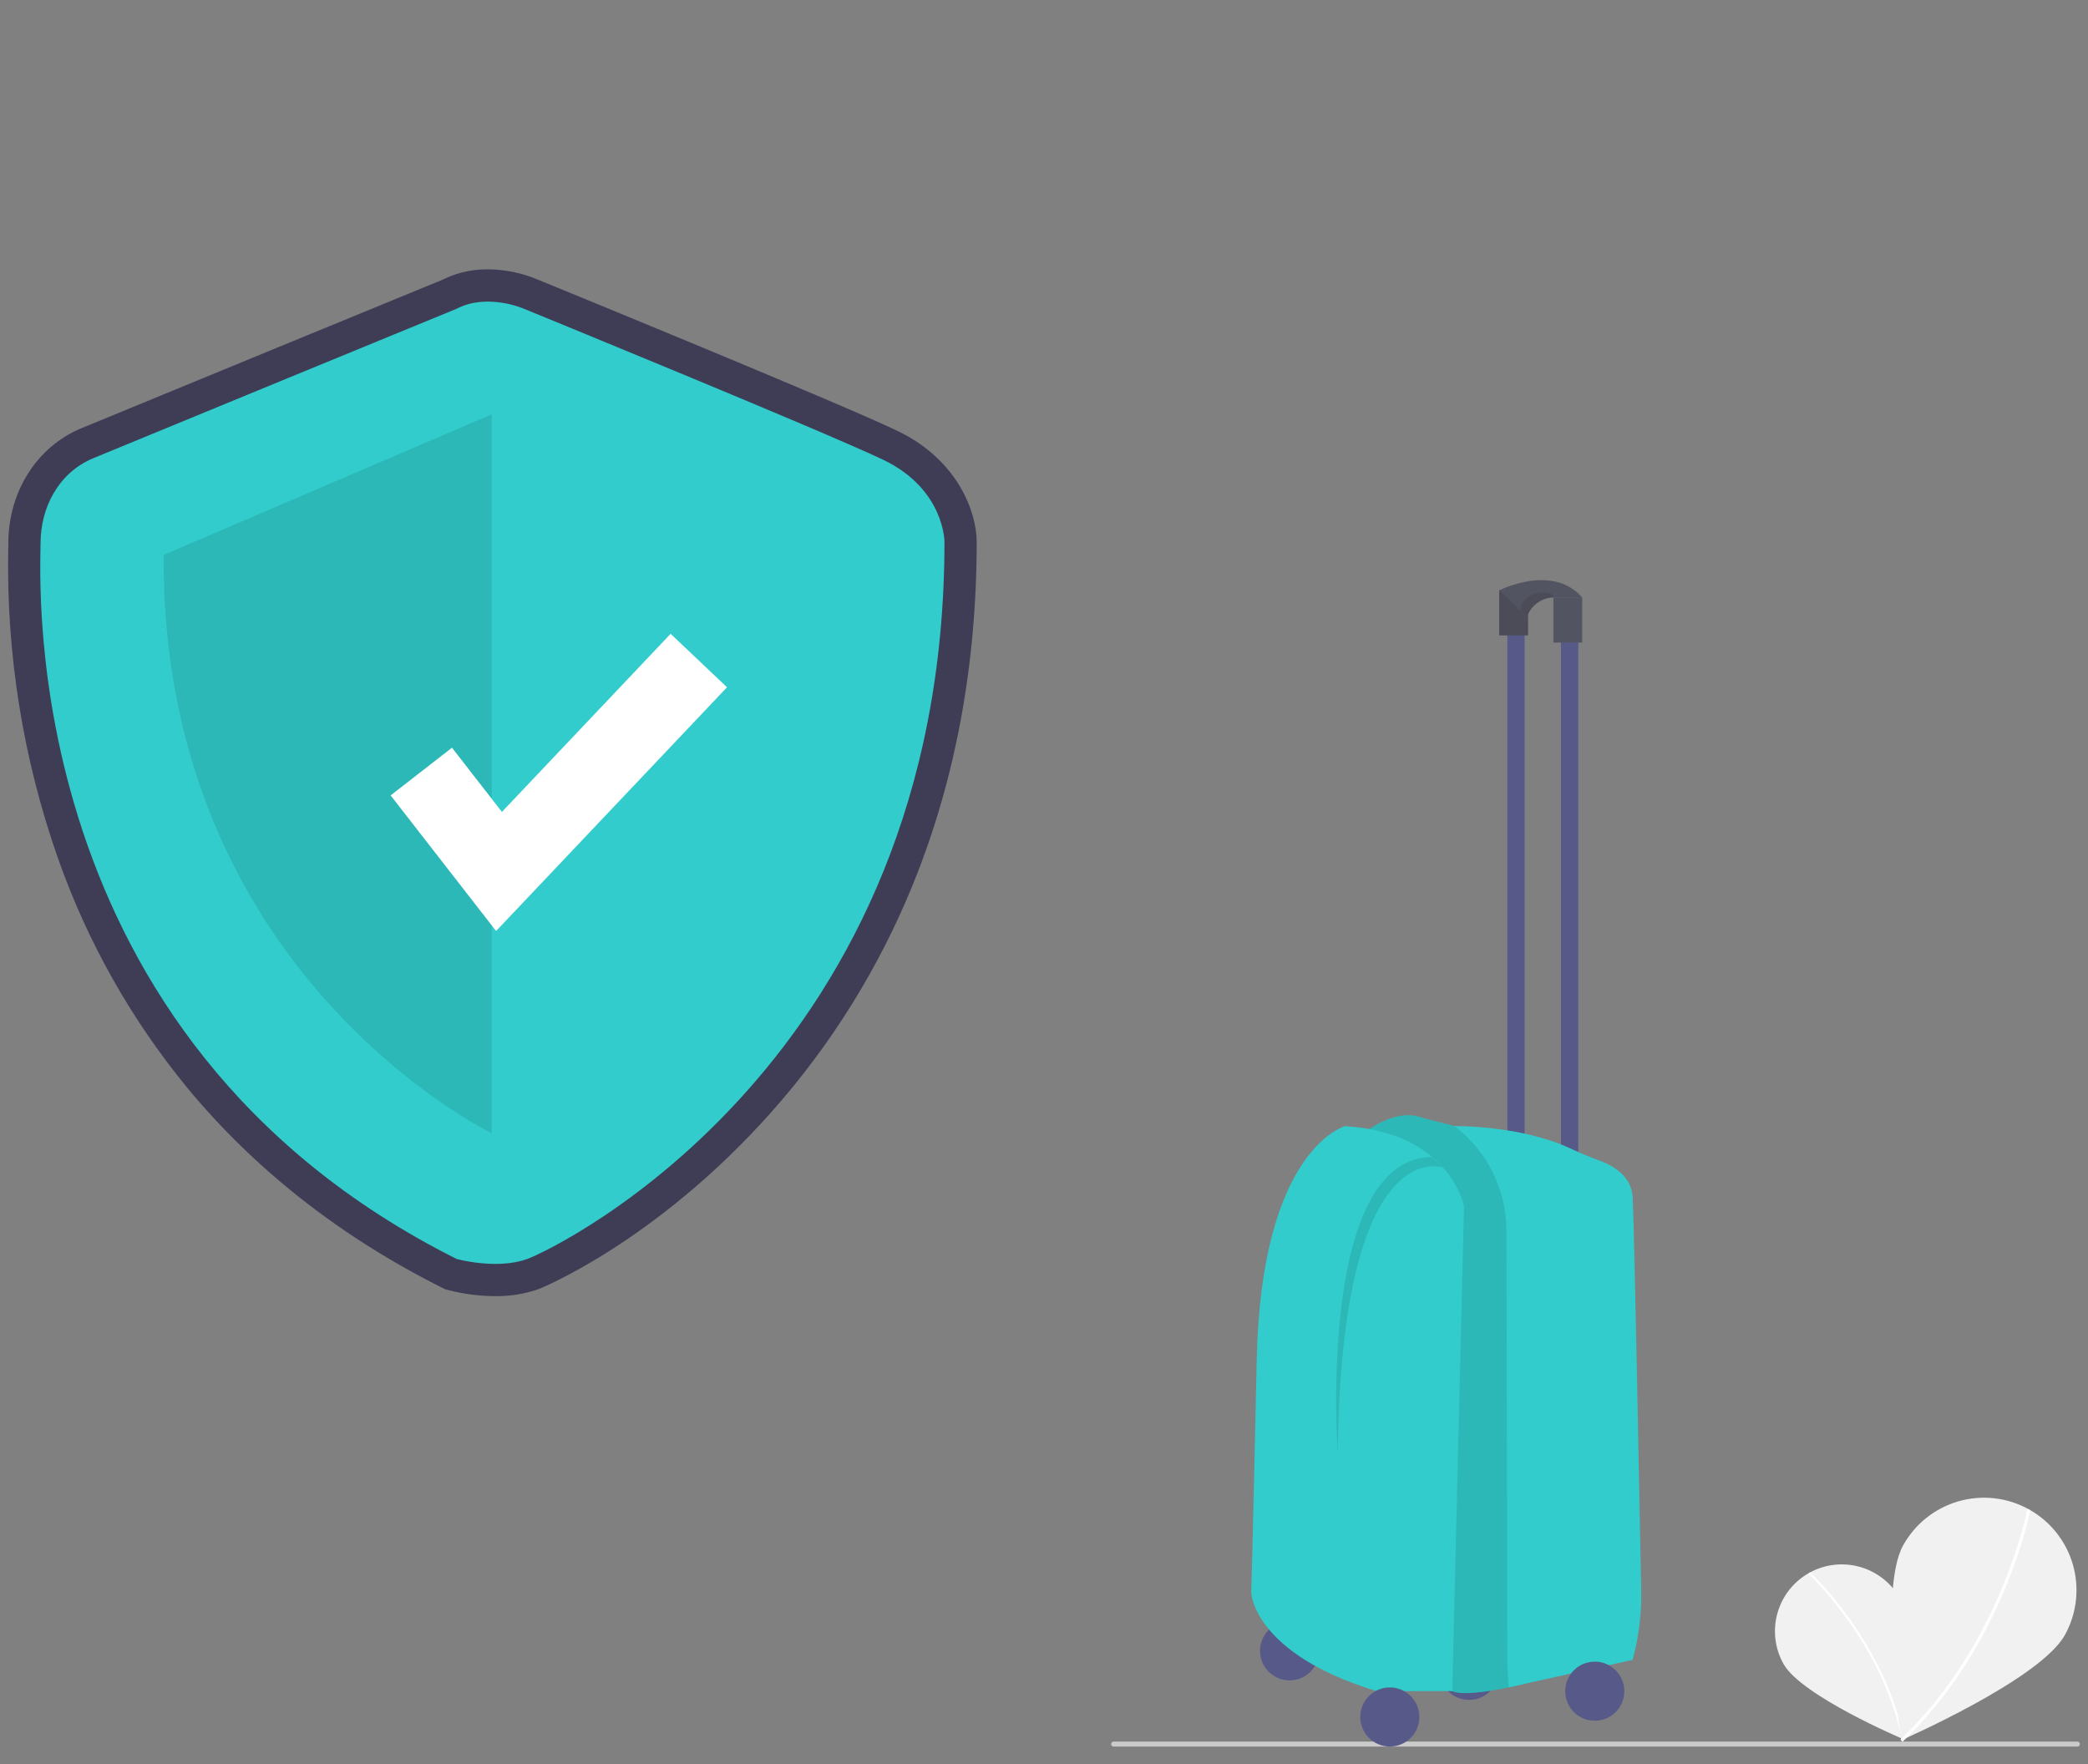 <svg width="129" height="109" viewBox="0 0 129 109" fill="none" xmlns="http://www.w3.org/2000/svg">
    <rect x="0" y="0" width="129" height="109" fill="#808080" stroke="none"/>
    <g clip-path="url(#clip0_387_16270)">
        <path d="M117.378 98.74C118.501 100.724 117.549 107.426 117.549 107.426C117.549 107.426 111.315 104.788 110.192 102.804C109.655 101.851 109.517 100.724 109.81 99.67C110.103 98.616 110.803 97.721 111.755 97.182C112.707 96.644 113.835 96.505 114.889 96.797C115.943 97.089 116.839 97.788 117.378 98.74Z" fill="#F1F1F1"/>
        <path d="M117.639 107.418L117.507 107.446C116.231 101.386 111.777 97.277 111.732 97.236L111.823 97.136C111.868 97.177 116.354 101.314 117.639 107.418Z" fill="white"/>
        <path d="M127.578 101C126.055 103.763 117.466 107.507 117.466 107.507C117.466 107.507 116.05 98.245 117.573 95.483C118.305 94.156 119.533 93.174 120.989 92.753C122.444 92.332 124.007 92.507 125.334 93.238C126.661 93.97 127.643 95.199 128.064 96.654C128.485 98.11 128.31 99.673 127.578 101Z" fill="#F1F1F1"/>
        <path d="M117.542 107.606L117.413 107.471C123.628 101.568 125.237 93.336 125.253 93.254L125.437 93.288C125.421 93.372 123.802 101.661 117.542 107.606Z" fill="white"/>
        <path d="M30.593 80.075C29.61 80.071 28.632 79.945 27.68 79.698L27.493 79.646L27.319 79.559C21.03 76.406 15.725 72.241 11.55 67.18C8.094 62.966 5.399 58.182 3.588 53.042C1.421 46.888 0.379 40.395 0.51 33.872C0.513 33.736 0.515 33.63 0.515 33.557C0.515 30.386 2.275 27.604 4.999 26.469C7.084 25.601 26.011 17.826 27.379 17.265C29.954 15.974 32.702 17.051 33.141 17.24C34.128 17.643 51.625 24.8 55.406 26.6C59.303 28.456 60.342 31.789 60.342 33.466C60.342 41.06 59.027 48.156 56.434 54.558C54.339 59.741 51.37 64.525 47.657 68.703C40.492 76.766 33.326 79.624 33.257 79.649C32.4 79.944 31.499 80.088 30.593 80.075ZM28.908 75.9C29.529 76.039 30.96 76.248 31.892 75.908C33.077 75.476 39.075 72.366 44.68 66.058C52.425 57.342 56.354 46.386 56.36 33.495C56.346 33.233 56.161 31.37 53.694 30.196C49.986 28.43 31.799 20.994 31.616 20.919L31.566 20.897C31.184 20.738 29.971 20.401 29.135 20.839L28.968 20.917C28.765 21.001 8.674 29.253 6.531 30.145C5.032 30.77 4.498 32.317 4.498 33.557C4.498 33.648 4.495 33.779 4.492 33.95C4.321 42.771 6.362 64.477 28.908 75.9Z" fill="#3F3D56"/>
        <path d="M28.211 19.075C28.211 19.075 7.937 27.402 5.765 28.307C3.593 29.212 2.506 31.385 2.506 33.557C2.506 35.729 0.877 64.074 28.211 77.779C28.211 77.779 30.692 78.465 32.574 77.779C34.456 77.092 58.351 65.507 58.351 33.466C58.351 33.466 58.351 30.208 54.55 28.398C50.748 26.588 32.369 19.075 32.369 19.075C32.369 19.075 30.112 18.08 28.211 19.075Z" fill="#32CCCC"/>
        <path opacity="0.1" d="M30.383 25.592V70.013C30.383 70.013 9.928 60.167 10.109 34.281L30.383 25.592Z" fill="black"/>
        <path d="M30.65 57.518L24.134 49.14L27.924 46.193L31.009 50.16L41.432 39.157L44.917 42.459L30.65 57.518Z" fill="white"/>
        <path d="M128.344 107.904H68.803C68.762 107.904 68.722 107.888 68.692 107.859C68.663 107.829 68.647 107.79 68.647 107.748C68.647 107.707 68.663 107.667 68.692 107.638C68.722 107.608 68.762 107.592 68.803 107.592H128.344C128.385 107.592 128.425 107.608 128.454 107.638C128.483 107.667 128.5 107.707 128.5 107.748C128.5 107.79 128.483 107.829 128.454 107.859C128.425 107.888 128.385 107.904 128.344 107.904Z" fill="#CACACA"/>
        <path d="M94.193 38.884H93.126V71.478H94.193V38.884Z" fill="#575A89"/>
        <path d="M97.511 38.884H96.441V71.478H97.511V38.884Z" fill="#575A89"/>
        <path d="M90.763 105.022C91.771 105.022 92.589 104.204 92.589 103.196C92.589 102.188 91.771 101.37 90.763 101.37C89.754 101.37 88.937 102.188 88.937 103.196C88.937 104.204 89.754 105.022 90.763 105.022Z" fill="#575A89"/>
        <path d="M84.297 69.971C84.297 69.971 86.117 68.491 87.715 69.003C89.314 69.516 93.478 70.028 94.205 72.643C94.933 75.257 94.205 104.018 94.205 104.018C94.205 104.018 90.675 104.927 89.708 104.473C88.74 104.018 88.853 99.693 88.853 99.693L88.57 74.183L84.297 69.971Z" fill="#32CCCC"/>
        <path opacity="0.1" d="M84.297 69.971C84.297 69.971 86.117 68.491 87.715 69.003C89.314 69.516 93.478 70.028 94.205 72.643C94.933 75.257 94.205 104.018 94.205 104.018C94.205 104.018 90.675 104.927 89.708 104.473C88.74 104.018 88.853 99.693 88.853 99.693L88.57 74.183L84.297 69.971Z" fill="black"/>
        <path d="M100.869 102.544L93.204 104.242L93.126 102.88L93.074 76.049C93.073 74.795 92.782 73.558 92.226 72.434C91.669 71.31 90.862 70.329 89.865 69.568C89.865 69.568 93.835 69.516 96.877 70.887C97.526 71.19 98.178 71.466 98.846 71.712C99.674 72.015 100.796 72.667 100.869 73.953C100.963 75.627 101.281 92.211 101.396 98.249C101.424 99.697 101.247 101.14 100.869 102.538V102.544Z" fill="#32CCCC"/>
        <path d="M94.405 36.464H92.625V39.254H94.405V36.464Z" fill="#535461"/>
        <path opacity="0.1" d="M94.405 36.464H92.625V39.254H94.405V36.464Z" fill="black"/>
        <path d="M97.751 36.906H95.971V39.697H97.751V36.906Z" fill="#535461"/>
        <path d="M97.751 36.913H95.97C95.638 36.921 95.315 37.024 95.038 37.208C94.761 37.392 94.542 37.65 94.405 37.953C94.381 38.008 94.357 38.062 94.333 38.123L93.941 37.744L93.126 36.955L92.625 36.473C92.625 36.473 95.913 34.79 97.751 36.913Z" fill="#535461"/>
        <path d="M98.527 106.307C99.535 106.307 100.353 105.489 100.353 104.481C100.353 103.473 99.535 102.655 98.527 102.655C97.519 102.655 96.701 103.473 96.701 104.481C96.701 105.489 97.519 106.307 98.527 106.307Z" fill="#575A89"/>
        <path d="M79.672 103.815C80.68 103.815 81.498 102.997 81.498 101.989C81.498 100.981 80.68 100.163 79.672 100.163C78.664 100.163 77.846 100.981 77.846 101.989C77.846 102.997 78.664 103.815 79.672 103.815Z" fill="#575A89"/>
        <path d="M83.102 69.573C83.102 69.573 77.922 70.941 77.643 83.979C77.364 97.017 77.3 98.385 77.3 98.385C77.3 98.385 77.415 102.146 85.043 104.478H89.723L90.447 74.52C90.447 74.52 89.592 69.971 83.102 69.573Z" fill="#32CCCC"/>
        <path opacity="0.1" d="M82.647 89.787C82.647 89.787 81.319 71.556 88.476 71.475L89.147 72.13C89.147 72.13 82.875 69.858 82.647 89.787Z" fill="black"/>
        <path d="M85.865 107.9C86.873 107.9 87.691 107.082 87.691 106.074C87.691 105.065 86.873 104.248 85.865 104.248C84.857 104.248 84.039 105.065 84.039 106.074C84.039 107.082 84.857 107.9 85.865 107.9Z" fill="#575A89"/>
        <path opacity="0.1" d="M95.992 36.894H95.973C95.641 36.903 95.318 37.005 95.041 37.189C94.764 37.373 94.545 37.632 94.408 37.934C94.384 37.989 94.36 38.044 94.336 38.104L93.944 37.725C93.941 37.692 93.941 37.658 93.944 37.625C93.981 37.359 94.121 37.117 94.333 36.952C94.536 36.784 94.779 36.671 95.039 36.624C95.299 36.577 95.566 36.598 95.816 36.685C95.904 36.727 96.01 36.797 95.992 36.894Z" fill="black"/>
    </g>
    <defs>
        <clipPath id="clip0_387_16270">
            <rect width="128" height="91.264" fill="white" transform="translate(0.5 16.64)"/>
        </clipPath>
    </defs>
</svg>
